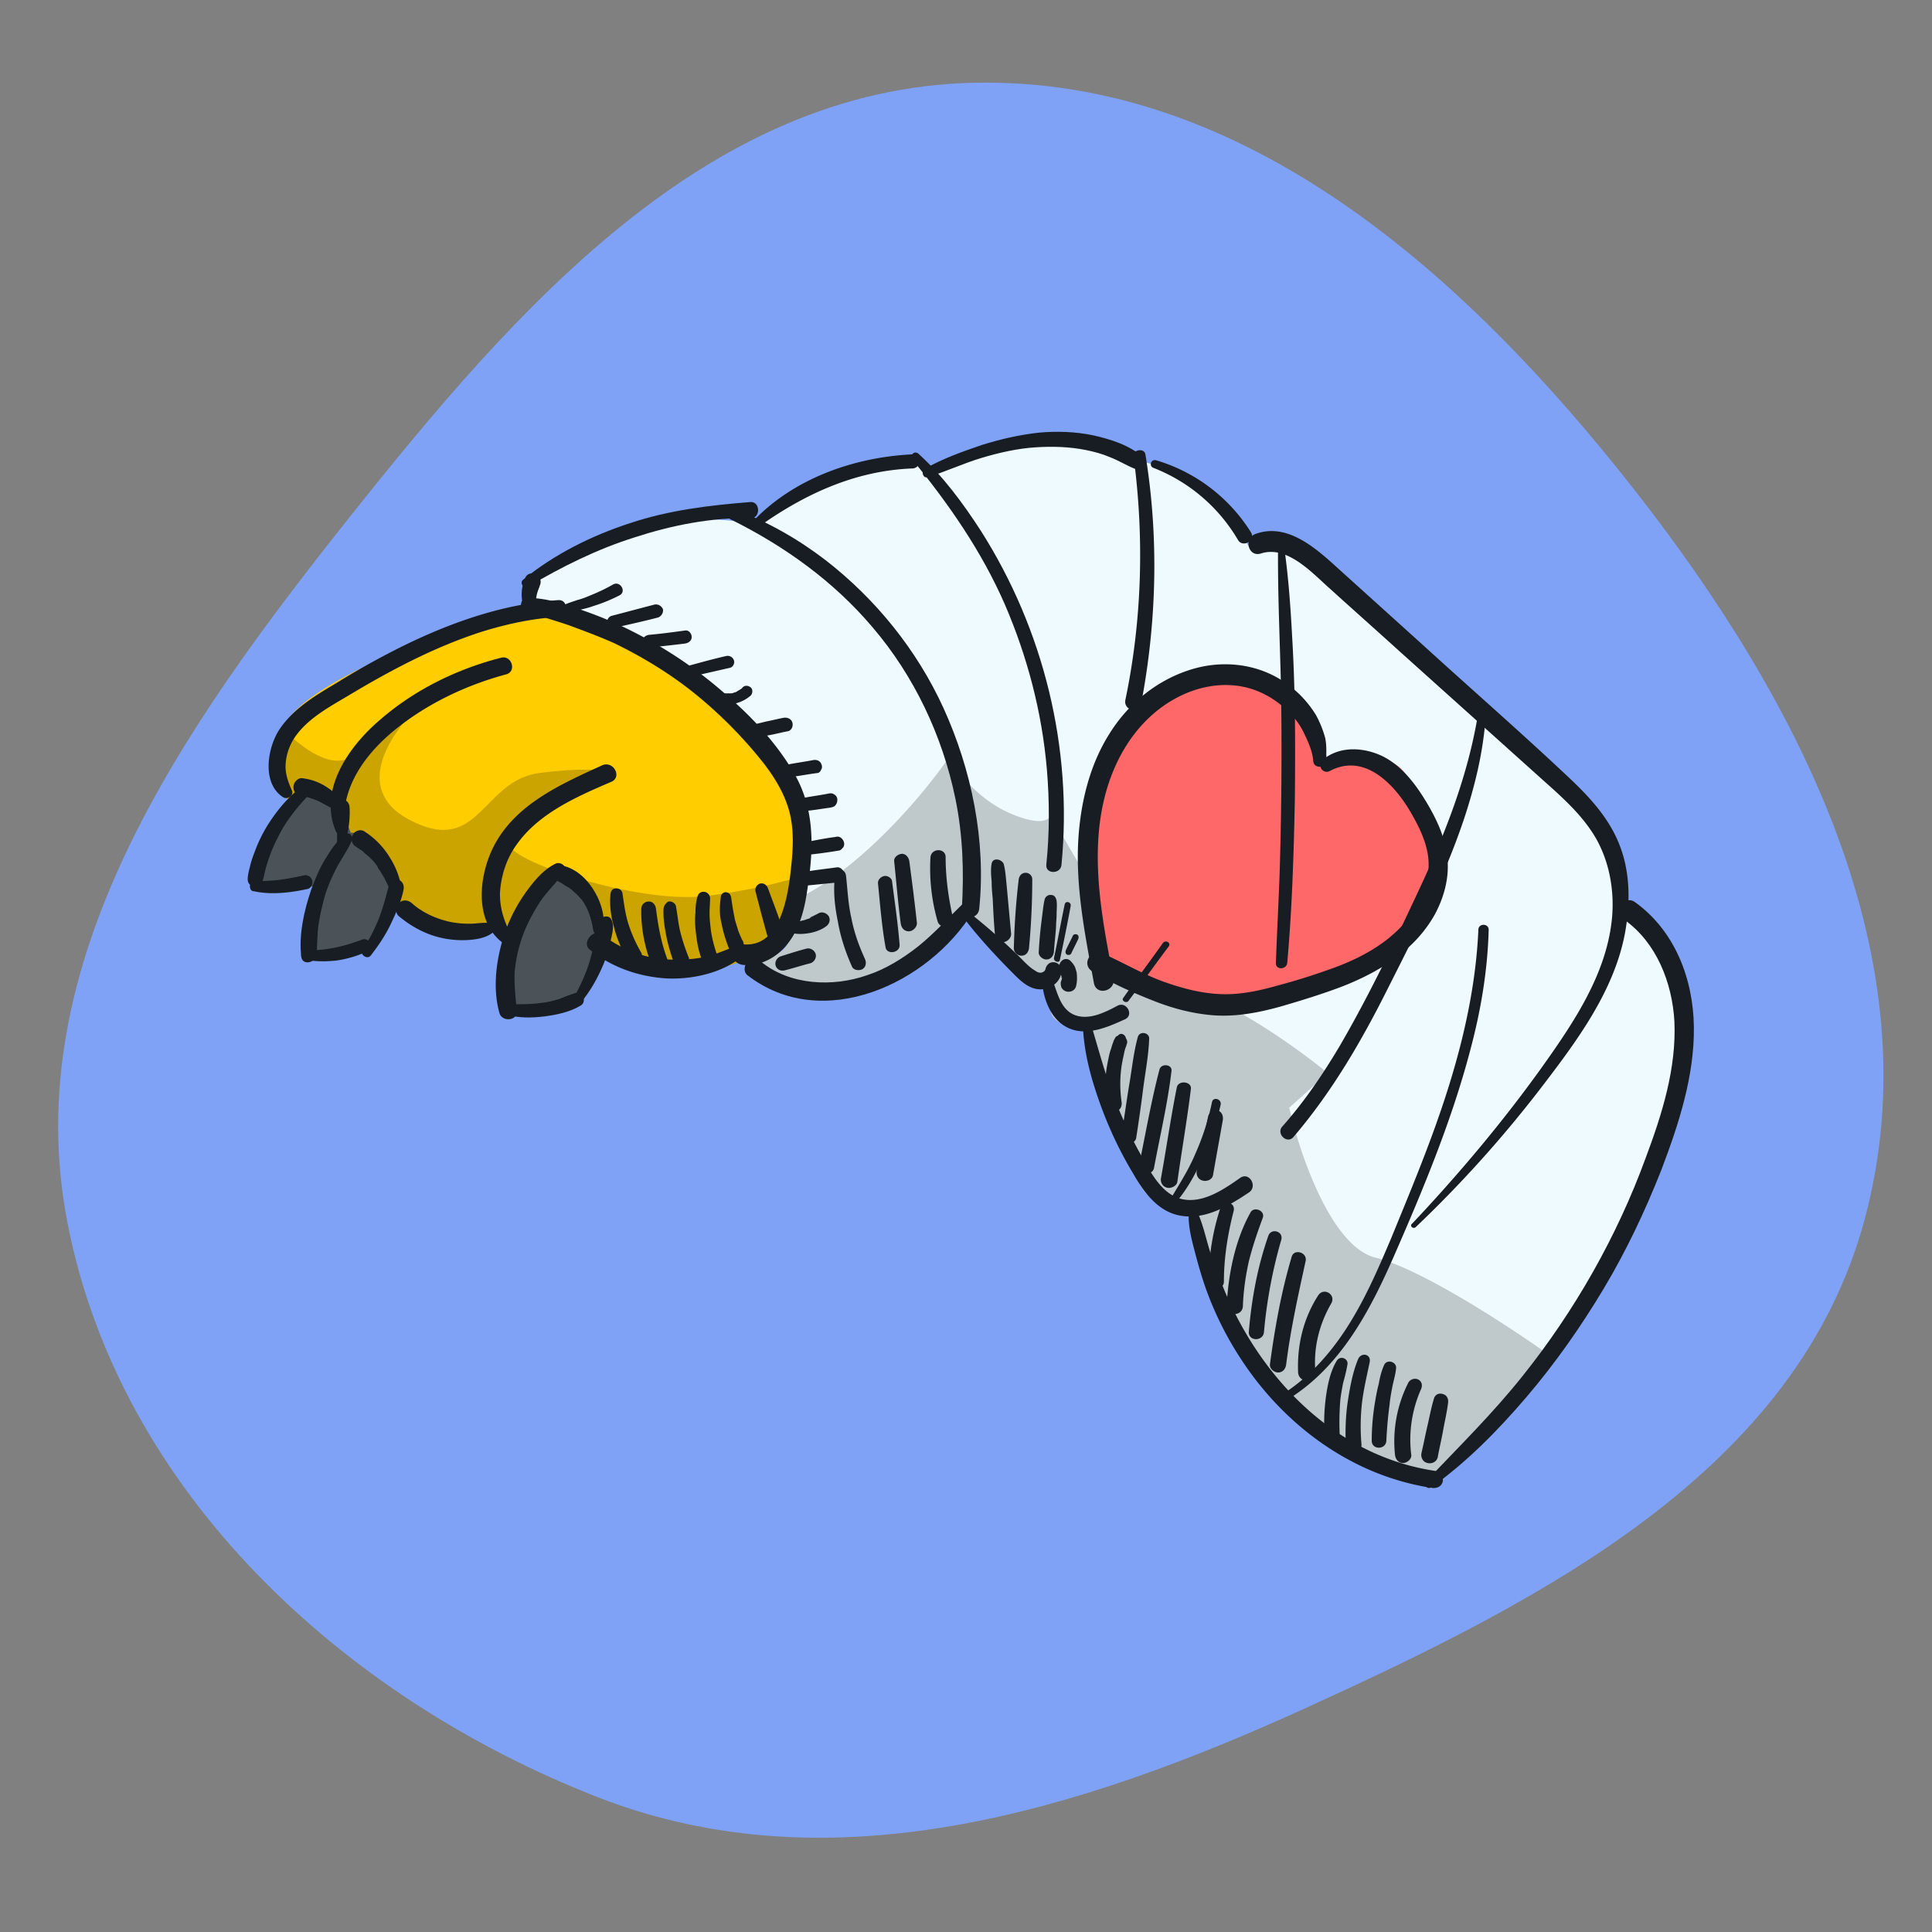 <svg xmlns="http://www.w3.org/2000/svg" width="113" height="113" fill="none"><rect width="100%" height="100%" fill="#808080" stroke="none"/><g clip-path="url(#a)"><path fill="#7FA2F6" fill-rule="evenodd" d="M56.943 4.841c15.908-.354 28.816 11.265 38.632 23.784 9.688 12.356 17.562 27.526 13.487 42.688-3.945 14.685-18.793 22.25-32.632 28.56-13.345 6.083-27.836 10.577-41.495 5.233-14.929-5.84-27.936-17.86-30.99-33.592-2.968-15.28 6.776-29.032 16.463-41.218C30.124 18.073 41.329 5.188 56.943 4.841Z" clip-rule="evenodd"/><path fill="#FFCD00" d="M16.568 42.626c.675-2.25 8.1-5.625 14.962-6.975l9.675-1.575 9 12.375-5.175 9.113c-.487.262-1.935.877-3.825 1.237-1.89.36-4.987-.675-6.3-1.237l-6.075-1.688c-.675.225-2.475.54-4.275 0-1.8-.54-6.075-5.175-7.987-7.425-.225-.525-.54-2.025 0-3.825Z"/><path fill="#000" fill-rule="evenodd" d="M16.568 42.626c-.54 1.8-.225 3.3 0 3.825 1.912 2.25 6.187 6.885 7.987 7.425 1.8.54 3.6.225 4.275 0l6.075 1.688c1.313.562 4.41 1.597 6.3 1.237 1.89-.36 3.338-.975 3.825-1.237l2.588-4.557c-.863.32-3.353 1.047-6.413 1.407-3.825.45-11.587-2.025-11.475-3.15.09-.9 4.238-3.075 6.3-4.05-.375-.15-1.8-.36-4.5 0-1.363.181-2.194 1.024-2.975 1.816-1.152 1.168-2.194 2.225-4.675.884-3.33-1.8-.937-5.175.675-6.638-.787.45-2.655 1.643-3.825 2.813-1.17 1.17-3.262-.488-4.162-1.463Z" clip-rule="evenodd" opacity=".2"/><path fill="#EFFAFE" d="M49.418 57.926c2.52-.27 5.7-3.112 6.975-4.5.413.45 1.44 1.62 2.25 2.7s2.213.9 2.813.675v2.25c0 .9 1.5 1.125 2.25 1.125.6 2.025 1.98 6.57 2.7 8.55.72 1.98 2.475 2.025 3.262 1.8.188 1.425 1.148 5.22 3.488 9 2.34 3.78 8.025 6.6 10.575 7.538 1.612-1.763 5.625-6.278 8.775-10.238 3.937-4.95 5.85-13.162 5.962-17.775.113-4.612-3.487-5.625-3.712-7.087-.225-1.463-.675-2.813-1.688-4.388-1.012-1.575-16.425-15.412-17.662-16.087-.99-.54-1.913.225-2.25.675-.3-.525-1.08-1.845-1.8-2.925-.72-1.08-3.6-2.025-4.95-2.363-.638-.375-2.52-1.17-4.95-1.35-2.43-.18-5.588 1.275-6.863 2.025l-1.35-.675c-.712.075-2.475.315-3.825.675-1.35.36-4.237 2.175-5.512 3.038-1.275-.188-4.253-.45-5.963 0s-5.512 2.587-7.2 3.6v1.237c.788.3 3.33 1.26 7.2 2.7 4.838 1.8 8.213 7.2 9 9.45.788 2.25-.787 5.85-.787 7.2 0 1.08-1.5 1.35-2.25 1.35.787.713 2.992 2.07 5.512 1.8Z"/><path fill="#000" fill-rule="evenodd" d="M55.493 44.314c-1.387 2.025-5.11 6.513-8.9 8.265l-.058.23c-.204.817-.38 1.517-.38 1.967 0 1.08-1.5 1.35-2.25 1.35.788.713 2.993 2.07 5.513 1.8 2.52-.27 5.7-3.112 6.975-4.5.413.45 1.44 1.62 2.25 2.7s2.213.9 2.813.675v2.25c0 .9 1.5 1.125 2.25 1.125.6 2.025 1.98 6.57 2.7 8.55.72 1.98 2.475 2.025 3.262 1.8.188 1.425 1.148 5.22 3.488 9 2.34 3.78 8.025 6.6 10.575 7.538a241.853 241.853 0 0 0 6.828-7.846c-2.276-1.623-7.48-5.024-10.09-5.654-2.61-.63-4.463-6.113-5.063-8.775l2.25-2.025c-1.5-1.238-5.198-3.938-7.988-4.838-2.79-.9-6.637-7.275-8.212-10.35 0 .338-.473.81-2.363 0-1.89-.81-3.187-2.512-3.6-3.262Z" clip-rule="evenodd" opacity=".2"/><path fill="#FE6869" d="M72.705 39.251c3.06 0 4.575 3.525 4.95 5.288h3.375c1.688 0 2.588 3.937 2.813 6.187.225 2.25-.675 3.6-2.138 4.5-1.462.9-7.987 3.488-10.912 3.375-2.34-.09-5.25-1.162-6.413-1.687-.262-2.438-.63-8.1 0-11.25.788-3.938 4.5-6.413 8.325-6.413Z"/><path fill="#4B5359" d="m19.718 46.451.787 2.25c1.44 0 2.4 2.1 2.7 3.15l-1.8 3.6-3.375.675.675-4.275h-3.6c-.037-.45.045-1.71.675-3.15s1.763-2.1 2.25-2.25h1.688ZM29.393 55.451c-.09-1.71 2.062-3.637 3.15-4.387 2.362 0 2.475 3.15 2.812 4.387.27.99-1.087 2.738-1.8 3.488h-4.162c.037-.45.09-1.778 0-3.488Z"/><path fill="#181D23" d="M30.639 35.64c.855.413 1.805.635 2.692.952.855.317 1.71.634 2.565 1.014 1.646.793 3.261 1.775 4.687 2.917a26.007 26.007 0 0 1 3.958 3.962c.633.793 1.203 1.68 1.52 2.631.348 1.015.348 2.093.253 3.17-.158 1.617-.475 5.167-2.85 4.946-.316-.032-.601.317-.601.602 0 .349.285.57.601.602 1.045.095 2.027-.475 2.629-1.268.665-.856.95-1.934 1.108-3.011.38-2.378.507-4.724-.728-6.88-1.014-1.775-2.502-3.36-4.054-4.691a25.484 25.484 0 0 0-5.098-3.487 22.868 22.868 0 0 0-3.135-1.363c-1.045-.38-2.28-.793-3.42-.761-.254.032-.444.507-.127.666Z"/><path fill="#181D23" d="M43.211 55.263c-.665.254-1.267.54-1.963.698-.697.158-1.425.19-2.154.158-1.425-.063-2.755-.602-3.895-1.458-.507-.38-1.203.507-.697.888 1.299 1.046 2.882 1.585 4.529 1.68 1.52.063 3.357-.349 4.497-1.395.253-.254 0-.698-.317-.57ZM32.507 50.508c-.728.349-1.298 1.046-1.773 1.712a9.375 9.375 0 0 0-1.14 2.156c-.539 1.49-.824 3.328-.38 4.882.158.538 1.076.443 1.013-.127-.063-.761-.158-1.49-.127-2.25.064-.73.222-1.46.475-2.157.254-.697.602-1.331.982-1.933.412-.634.982-1.141 1.425-1.775.254-.317-.19-.634-.475-.508Z"/><path fill="#181D23" d="M29.625 59.353c.729.19 1.457.19 2.217.095.729-.095 1.489-.254 2.122-.634.38-.222.127-.888-.317-.73-.316.096-.633.222-.95.35-.317.094-.665.19-1.013.221-.665.095-1.33.095-1.995.064-.38-.064-.444.538-.064.634Z"/><path fill="#181D23" d="M33.964 58.655c.57-.697.982-1.426 1.33-2.25.158-.38.285-.793.38-1.205.095-.444.285-.983.095-1.395-.127-.317-.57-.222-.728 0-.127.19-.127.412-.159.634-.031.19-.063.412-.095.602-.063.38-.19.761-.285 1.142-.221.76-.57 1.49-.95 2.187-.19.19.19.507.412.285Z"/><path fill="#181D23" d="M35.262 54.47c.159-.76-.063-1.584-.443-2.25-.38-.697-1.013-1.331-1.773-1.553-.539-.159-.855.634-.38.887.126.064.285.159.411.254.127.063.317.19.38.254.064.063.222.19.317.285.127.127.19.222.285.317.348.507.538 1.078.633 1.712.032.158.095.285.254.285.126.063.285-.032.316-.19ZM20.189 48.796c-.507.38-.855.951-1.172 1.459-.348.57-.602 1.204-.824 1.806-.411 1.205-.728 2.632-.57 3.9.064.539.855.348.887-.127.063-.602.032-1.205.127-1.807.095-.57.221-1.141.38-1.68.158-.54.412-1.078.665-1.585.285-.54.665-1.046.887-1.585.126-.19-.095-.57-.38-.38Z"/><path fill="#181D23" d="M17.814 56.12c.601.126 1.203.126 1.836.063a6.416 6.416 0 0 0 1.837-.54c.38-.19.127-.824-.285-.697-1.077.412-2.154.666-3.325.634-.285.032-.38.476-.063.54Z"/><path fill="#181D23" d="M21.677 55.897c.443-.57.855-1.173 1.172-1.838.316-.666.633-1.363.76-2.06.031-.223-.064-.476-.317-.54a.434.434 0 0 0-.539.317c-.19.666-.348 1.332-.601 1.966a9.837 9.837 0 0 1-.95 1.807c-.19.253.253.602.475.348Z"/><path fill="#181D23" d="M23.482 52.062c-.063-.698-.317-1.332-.697-1.934a4.674 4.674 0 0 0-1.457-1.49c-.221-.158-.57-.063-.696.19a.518.518 0 0 0 .19.698c.063.031.127.095.19.126 0 0 .095.096.063.032-.031-.032-.031-.032 0 0 .032.032.095.064.127.095.031.032.063.032.063.064.127.095-.032-.032.032.031.063.064.127.095.19.159.222.19.443.412.602.666-.032-.032 0 0 0 .031.031.032.031.064.063.095.032.064.095.127.127.19.063.127.158.254.221.38.127.255.254.508.349.793.063.159.19.254.348.222.127-.031.285-.158.285-.348ZM17.75 45.943c-.887.634-1.583 1.49-2.153 2.41a8.77 8.77 0 0 0-.697 1.458c-.095.254-.19.507-.253.76-.064.286-.159.571-.159.857 0 .507.665.539.855.126.095-.221.127-.507.19-.729.064-.222.127-.444.222-.697.158-.476.38-.92.602-1.363.475-.888 1.108-1.649 1.805-2.378.19-.222-.127-.666-.412-.444Z"/><path fill="#181D23" d="M14.837 52.125c1.013.222 2.121.095 3.135-.127.221-.031.348-.317.285-.507a.407.407 0 0 0-.507-.285c-.443.095-.918.19-1.393.253-.475.064-.982.064-1.457.095-.127 0-.253.096-.285.254 0 .159.063.317.222.317ZM19.935 49.62c.032-.094.095-.19.159-.285.031-.095.063-.19.126-.285.064-.19.127-.38.159-.602.063-.413.095-.856.063-1.268-.032-.254-.222-.444-.475-.413-.285.032-.38.286-.348.54.031.126.063.316.063.507.032.19.032.38.032.57V49.494c0 .095 0 .158.095.19-.032.032.095 0 .126-.063Z"/><path fill="#181D23" d="M20.062 47.021c0-.032 0-.032 0 0s0 .064.031.127c0 .063 0-.095-.031-.127 0-.032 0-.095-.032-.127a.691.691 0 0 0-.127-.158c-.063-.095-.158-.159-.221-.254a3.918 3.918 0 0 0-.57-.444 3.232 3.232 0 0 0-1.33-.507c-.127-.031-.254-.031-.38.064a.582.582 0 0 0-.222.317c-.063.253.063.57.348.634.222.031.412.063.602.127l.285.095c.064.031.095.031.159.063.031 0 .031.032.063.032-.095-.032.063.031 0 0 .19.095.348.19.538.285.095.063.19.095.253.158l.064.064a.692.692 0 0 0 .158.095c.032 0 .095.032.127 0 .063 0 .063 0 0 0-.032 0-.095-.032-.127-.032 0 0 .032 0 .032.032.253.063.507-.222.38-.444ZM30.006 54.883c-.476-.856-.792-1.712-.76-2.695.063-.982.38-1.965.95-2.758 1.298-1.87 3.578-2.853 5.573-3.709.633-.285.095-1.267-.57-.95-2.28 1.046-4.813 2.155-6.143 4.406-1.046 1.743-1.489 4.85.57 6.118.221.095.506-.19.38-.412Z"/><path fill="#181D23" d="M28.707 53.995c-.412-.063-.823.032-1.235.032a5.45 5.45 0 0 1-1.235-.127c-.792-.19-1.552-.539-2.153-1.078-.222-.19-.539-.222-.76 0-.19.19-.222.571 0 .761.76.634 1.646 1.11 2.628 1.3.475.095.982.127 1.457.095.475-.032 1.045-.127 1.425-.444.19-.127.126-.507-.127-.539ZM20.157 48.511c-.285-2.377 1.171-4.375 2.913-5.801 1.9-1.553 4.18-2.631 6.524-3.265.633-.159.348-1.11-.254-.983-2.628.666-5.13 1.902-7.157 3.677-1.773 1.522-3.578 4.058-2.533 6.499.127.254.538.127.507-.127Z"/><path fill="#181D23" d="M17.085 46.26c-.222-.507-.412-.982-.38-1.553.032-.57.222-1.11.538-1.585.76-1.11 2.027-1.775 3.136-2.44 2.438-1.46 4.94-2.79 7.631-3.678 1.489-.476 3.04-.824 4.624-.92.633-.031.633-1.046 0-.982-3.135.222-6.08 1.236-8.899 2.6a47.099 47.099 0 0 0-4.116 2.282c-1.235.729-2.534 1.521-3.326 2.758-.665 1.077-.981 3.106.285 3.899.254.127.602-.095.507-.38Z"/><path fill="#181D23" d="M31.272 35.546v-.064c0-.031 0-.031 0 0-.031.032-.063.095-.095.127.159-.127.127-.349.159-.539v.127c.031-.127.031-.254.031-.38v.126c.032-.221.095-.412.19-.634-.031.032-.031.064-.063.127.032-.063.063-.095.063-.158.127-.222.064-.54-.158-.666a.544.544 0 0 0-.38-.063.403.403 0 0 0-.285.221c-.063.159-.127.286-.158.444a2.447 2.447 0 0 0-.032.951c0 .064.032.127.032.159a.51.51 0 0 0 .126.222.661.661 0 0 0 .19.127c-.031-.032-.095-.064-.126-.096v.032c-.032-.032-.064-.095-.095-.127 0 .032.031.064.031.095.064.127.159.222.317.222a.21.21 0 0 0 .253-.253Z"/><path fill="#181D23" d="M30.892 34.31c1.995-1.174 4.022-2.188 6.239-2.885 2.153-.698 4.497-1.173 6.745-1.11.633.032.602-1.014 0-.95-2.407.19-4.75.475-7.03 1.235-2.249.73-4.402 1.807-6.239 3.297-.253.19.032.57.285.412Z"/><path fill="#181D23" d="M42.736 30.378c3.135 1.554 6.017 3.614 8.297 6.309 2.438 2.853 4.085 6.34 4.845 10.017.443 2.156.507 4.28.38 6.467-.032.666.95.634 1.014 0 .411-3.994-.444-8.147-2.09-11.76-1.552-3.393-3.96-6.373-6.904-8.655-1.615-1.236-3.389-2.25-5.289-2.948-.348-.19-.601.412-.253.57Z"/><path fill="#181D23" d="M56.322 52.854c-.887.856-1.679 1.744-2.629 2.505-.887.697-1.9 1.33-2.977 1.68-1.995.697-4.497.602-6.207-.793-.253-.19-.57-.222-.791 0-.19.19-.254.602 0 .793 4.37 3.392 10.608.507 13.205-3.741.222-.349-.317-.73-.602-.444Z"/><path fill="#181D23" d="M56.48 53.837c.887 1.141 1.868 2.187 2.882 3.201.411.413.918.856 1.551.825.602-.032 1.172-.476 1.172-1.11a.487.487 0 0 0-.475-.475c-.285 0-.443.222-.475.475 0-.063-.063.064-.032.032-.031.032-.095.063-.158.095-.127.032-.253 0-.38-.095-.443-.254-.76-.666-1.14-1.014a36.129 36.129 0 0 0-2.597-2.283c-.253-.19-.538.095-.348.349Z"/><path fill="#181D23" d="M60.945 57.356c.063 1.014.475 2.187 1.393 2.694 1.109.634 2.439.032 3.484-.444.506-.253.063-1.046-.444-.792-.76.412-1.773.92-2.628.507-.76-.38-.919-1.331-1.203-2.029-.127-.285-.634-.285-.602.064Z"/><path fill="#181D23" d="M63.352 60.272c.095 1.49.506 2.948 1.013 4.343a22.734 22.734 0 0 0 1.932 4.058c.633 1.109 1.488 2.25 2.818 2.44 1.425.222 2.787-.602 3.927-1.363.538-.348.032-1.236-.507-.856-.95.666-2.185 1.522-3.42 1.237-1.171-.286-1.805-1.554-2.343-2.505-.665-1.172-1.204-2.377-1.679-3.613-.475-1.269-.823-2.568-1.203-3.836-.095-.254-.57-.222-.538.095Z"/><path fill="#181D23" d="M69.527 71.018c-.032.761.19 1.554.38 2.283.19.729.412 1.49.665 2.187a19.389 19.389 0 0 0 2.09 4.121c1.615 2.441 3.832 4.533 6.46 5.897a14.965 14.965 0 0 0 4.624 1.521c.285.032.538-.063.633-.349.063-.253-.095-.602-.348-.634-5.795-.824-10.166-5.262-12.382-10.492a33.361 33.361 0 0 1-.855-2.283c-.254-.792-.412-1.617-.76-2.377-.127-.254-.507-.127-.507.126Z"/><path fill="#181D23" d="M83.714 86.996c2.09-1.49 3.895-3.33 5.574-5.294 1.678-1.966 3.166-4.09 4.496-6.309 1.33-2.219 2.439-4.565 3.389-6.974 1.013-2.663 1.932-5.484 1.9-8.337-.032-2.822-1.108-5.643-3.452-7.323-.633-.444-1.235.602-.602 1.046 1.869 1.332 2.787 3.677 2.914 5.928.127 2.758-.728 5.453-1.678 7.989-1.679 4.596-4.149 8.94-7.189 12.743-1.742 2.188-3.705 4.121-5.637 6.15-.222.159.032.539.285.38Z"/><path fill="#181D23" d="M82.796 71.78a70.516 70.516 0 0 0 7.283-8.084c2.09-2.727 4.339-5.706 4.972-9.162.285-1.617.317-3.328-.253-4.913-.57-1.617-1.71-2.885-2.914-4.026-2.818-2.663-5.731-5.2-8.582-7.799l-4.845-4.374c-1.298-1.173-3.072-2.917-5.035-2.188-.697.254-.412 1.363.317 1.142 1.551-.508 3.008 1.14 4.053 2.06 1.362 1.236 2.724 2.441 4.085 3.677l8.297 7.45c1.172 1.046 2.407 2.124 3.199 3.519.76 1.363 1.045 2.98.918 4.533-.285 3.328-2.28 6.245-4.18 8.908-2.28 3.17-4.814 6.181-7.505 9.034-.19.127.031.349.19.222Z"/><path fill="#181D23" d="M86.406 42.013c-.602 3.486-1.9 6.783-3.389 9.985-1.456 3.107-2.945 6.245-4.686 9.225-.982 1.648-2.059 3.233-3.326 4.66-.38.412.254 1.046.634.634 2.28-2.663 4.022-5.674 5.573-8.781 1.615-3.202 3.262-6.404 4.402-9.796.633-1.902 1.108-3.835 1.267-5.832 0-.286-.444-.35-.475-.095ZM75.259 81.892c3.135-1.902 4.877-5.23 6.302-8.496 1.678-3.836 3.325-7.798 4.401-11.856.634-2.346 1.045-4.723 1.109-7.164 0-.38-.602-.38-.602 0-.19 4.216-1.33 8.305-2.787 12.236-.728 1.966-1.52 3.868-2.311 5.801-.697 1.649-1.394 3.265-2.312 4.787-1.013 1.68-2.312 3.233-3.99 4.311-.222.159-.032.508.19.38ZM74.752 31.964c-.032 3.17.158 6.34.19 9.51s0 6.34-.095 9.51c-.063 1.775-.158 3.55-.222 5.325-.031.444.634.413.665 0 .285-3.201.38-6.371.444-9.573.031-3.17.031-6.34-.159-9.51-.095-1.775-.221-3.55-.475-5.294-.063-.19-.348-.159-.348.032ZM68.64 70.48c.729-.793 1.267-1.776 1.71-2.758a17.05 17.05 0 0 0 1.045-3.107c.064-.349-.443-.476-.506-.159a14.832 14.832 0 0 1-.982 3.044c-.412.982-.982 1.838-1.52 2.757-.095.19.127.381.253.222ZM66.012 58.529c.791-1.047 1.551-2.124 2.343-3.17.158-.223-.19-.413-.348-.19-.76 1.077-1.552 2.123-2.312 3.201-.127.159.19.349.317.159ZM44.224 30.917c2.724-1.965 5.732-3.392 9.152-3.518.539-.032.539-.856 0-.825-3.42.159-7.03 1.427-9.405 3.995-.158.19.063.507.253.348Z"/><path fill="#181D23" d="M53.376 26.891c2.122 2.6 4.022 5.326 5.384 8.433 1.33 3.075 2.185 6.34 2.47 9.668.158 1.87.158 3.741-.032 5.58-.063.57.855.57.887 0 .665-6.816-1.045-13.758-4.718-19.528-1.045-1.617-2.217-3.202-3.642-4.501-.254-.222-.539.095-.349.348Z"/><path fill="#181D23" d="M54.263 27.906c1.045-.317 2.058-.793 3.103-1.11 1.045-.317 2.154-.57 3.23-.634.982-.063 1.964-.031 2.914.159.475.095.95.222 1.393.412.507.19.95.475 1.425.666.412.19.919-.317.507-.666-.76-.698-1.9-1.046-2.882-1.268-1.045-.222-2.153-.254-3.198-.159-1.14.127-2.248.38-3.357.73-1.108.38-2.28.792-3.325 1.394-.222.19-.063.57.19.476Z"/><path fill="#181D23" d="M66.297 26.67c.633 4.723.506 9.573-.475 14.265-.127.602.791.856.918.253.918-4.818 1.045-9.763.253-14.614-.063-.38-.728-.285-.696.095ZM67.469 27.367a9.9 9.9 0 0 1 4.94 4.216c.285.476 1.045.032.76-.444a9.835 9.835 0 0 0-5.542-4.216c-.317-.095-.444.349-.158.444ZM61.99 56.151c.222-1.046.443-2.124.633-3.17.032-.222-.285-.317-.348-.095-.222 1.046-.412 2.124-.633 3.17 0 .19.316.285.348.095ZM62.655 55.77c.127-.285.285-.57.412-.855.031-.096.031-.19-.064-.254-.095-.032-.19-.032-.253.063-.127.286-.285.571-.412.856-.031.095-.031.19.064.254.095.032.19.032.253-.064ZM77.792 45.087c1.995-1.046 3.705.73 4.655 2.315.539.919 1.077 1.965 1.109 3.043.031.92-.254 1.807-.729 2.6-1.045 1.774-2.882 2.852-4.781 3.55-1.046.38-2.122.729-3.199 1.014-1.108.317-2.217.57-3.357.539-1.203-.032-2.375-.349-3.515-.76-1.203-.445-2.312-1.11-3.483-1.617-.697-.318-1.267.633-.602 1.046 1.077.665 2.28 1.204 3.483 1.68 1.172.475 2.376.792 3.61.887 1.33.095 2.629-.158 3.896-.507 1.203-.349 2.438-.729 3.61-1.173 2.185-.856 4.275-2.124 5.447-4.248.506-.95.823-2.06.728-3.17-.095-1.236-.633-2.377-1.267-3.423-.633-1.047-1.456-2.124-2.596-2.663-1.109-.507-2.47-.57-3.452.253-.349.35.063.856.443.634Z"/><path fill="#181D23" d="M77.57 44.485c0-.444.032-.887-.063-1.331a6.175 6.175 0 0 0-.538-1.332 6.255 6.255 0 0 0-1.9-1.965c-1.615-1.078-3.674-1.268-5.51-.666-1.964.634-3.642 2.029-4.719 3.804-1.14 1.839-1.647 4.026-1.773 6.15-.159 2.822.411 5.611.918 8.369.158.76 1.298.444 1.14-.317-.792-4.026-1.647-8.496.127-12.427.76-1.68 1.963-3.106 3.578-3.962 1.489-.793 3.262-1.014 4.814-.349.823.349 1.551.92 2.09 1.585.285.317.475.698.665 1.11.19.412.38.887.411 1.363.032.444.729.444.76-.032ZM78.172 79.61c-.38.633-.538 1.457-.633 2.186-.095.793-.127 1.554-.032 2.346.063.476.887.38.855-.126a15.834 15.834 0 0 1 .032-2.124c.031-.317.095-.634.158-.983.095-.349.19-.698.253-1.078.095-.349-.411-.602-.633-.222ZM79.439 79.482c-.317.761-.475 1.617-.602 2.441-.127.825-.158 1.68-.127 2.536.032.603.982.603.919 0a12.255 12.255 0 0 1 .032-2.409c.095-.792.285-1.585.443-2.346.127-.507-.475-.634-.665-.222ZM80.959 79.831c-.158.349-.253.73-.317 1.11-.095.348-.158.697-.221 1.077-.127.761-.19 1.49-.19 2.251 0 .54.823.54.855 0 .031-.697.095-1.426.19-2.124.031-.349.095-.697.158-1.014.063-.349.19-.73.222-1.11.031-.38-.539-.539-.697-.19ZM82.384 80.846a7.58 7.58 0 0 0-.792 4.247c.032.254.19.476.475.476.222 0 .507-.222.475-.476a7.26 7.26 0 0 1 .57-3.835c.095-.222.064-.444-.158-.571a.454.454 0 0 0-.57.159ZM83.872 81.796c-.158.508-.253 1.047-.38 1.585-.126.54-.221 1.047-.348 1.585-.063.254.063.54.348.603.254.063.539-.064.602-.349.095-.539.222-1.046.317-1.585.095-.539.221-1.046.285-1.585.031-.222-.064-.444-.285-.507-.254-.095-.475.032-.539.253ZM71.395 70.606a13.552 13.552 0 0 0-.696 4.343c0 .57.886.57.886 0 0-1.394.222-2.758.57-4.12.127-.508-.601-.698-.76-.223ZM73.137 70.923c-.918 1.649-1.298 3.646-1.393 5.484-.032.603.918.603.95 0 .031-.887.158-1.775.348-2.63.222-.888.507-1.713.823-2.568.127-.413-.538-.666-.728-.286ZM74.182 72.286c-.633 1.807-.982 3.71-1.14 5.611-.032.571.855.571.887 0a28.37 28.37 0 0 1 1.013-5.389c.127-.507-.602-.697-.76-.222ZM75.544 73.523c-.602 2.029-.982 4.153-1.267 6.276-.031.254.254.476.475.476.285 0 .444-.222.475-.476.254-2.028.697-4.026 1.14-6.054.095-.508-.697-.73-.823-.222ZM77.095 75.773c-.855 1.332-1.235 2.885-1.171 4.47a.5.5 0 0 0 .506.507c.254 0 .539-.253.507-.507-.127-1.395.222-2.79.919-3.994.316-.539-.444-.983-.76-.476ZM65.379 60.589c.094-.032.063-.032-.032 0a.248.248 0 0 0-.127.127c-.063.095-.095.19-.126.285-.064.159-.095.317-.159.476-.095.348-.158.697-.222 1.077-.095.73-.063 1.427.032 2.124.032.254.348.38.538.317.254-.063.349-.317.317-.538a7.369 7.369 0 0 1-.031-1.87c.031-.286.094-.603.158-.889.031-.158.063-.316.126-.475.032-.063.032-.127.064-.19.031-.127 0-.19-.064-.317v.158-.063c.032-.285-.316-.476-.474-.222ZM66.55 60.652c-.253.92-.348 1.902-.507 2.822-.158.95-.285 1.902-.443 2.853-.032.222.063.475.317.539.19.063.507-.064.538-.317a91.84 91.84 0 0 0 .412-2.917c.126-.95.316-1.934.348-2.916-.032-.349-.57-.412-.665-.064ZM67.817 62.554c-.475 1.807-.792 3.646-1.172 5.484-.126.571.76.825.855.254.349-1.87.792-3.74 1.014-5.61.095-.445-.602-.508-.697-.128ZM68.83 63.6c-.348 1.744-.602 3.52-.918 5.263-.064.253.063.539.348.602.222.063.57-.095.602-.349.253-1.807.57-3.614.791-5.42.064-.444-.728-.54-.823-.096ZM70.667 65.28c-.222 1.047-.443 2.124-.665 3.17-.063.254.063.54.348.603.254.063.57-.063.602-.349.19-1.078.38-2.124.57-3.201.032-.254-.063-.476-.317-.571-.19-.032-.475.127-.538.349ZM33.077 35.767c.285.032.539-.031.824-.095.253-.063.538-.126.791-.221a9.386 9.386 0 0 0 1.552-.635c.412-.221.032-.855-.38-.634-.443.254-.918.476-1.393.666-.222.095-.475.19-.729.254-.253.095-.506.158-.76.285-.19.095-.095.349.095.38ZM35.927 36.718c.855-.19 1.71-.38 2.566-.602a.45.45 0 0 0 .285-.475.449.449 0 0 0-.475-.286c-.856.222-1.679.444-2.534.666a.37.37 0 0 0-.253.412c.031.222.221.317.411.285ZM37.954 37.891c.697-.095 1.393-.158 2.122-.253.19-.032.38-.159.38-.38 0-.19-.158-.413-.38-.381-.697.095-1.394.19-2.122.254-.19.031-.38.158-.38.38.032.19.19.38.38.38ZM40.583 39.54l2.09-.476c.19-.031.316-.253.253-.444a.388.388 0 0 0-.443-.253c-.697.158-1.394.349-2.09.539-.159.032-.285.253-.222.412a.363.363 0 0 0 .412.222ZM42.103 41.157a2.098 2.098 0 0 0 1.805-.476c.126-.127.126-.38 0-.475-.159-.127-.349-.127-.475 0-.032.031-.032.063-.064.063.032-.032.032-.032 0 0l-.031.032c-.064.031-.095.063-.159.095-.063.032-.095.063-.158.095.095-.032 0 0-.032 0-.031 0-.063.032-.095.032-.063.031-.126.031-.19.031h-.031.031H42.293c.031 0 .063 0 0 0-.159-.031-.349.032-.38.222-.064.159 0 .349.19.38ZM43.97 43.185l1.046-.19c.348-.063.697-.158 1.045-.222.222-.031.348-.285.285-.507-.063-.222-.285-.317-.507-.285-.348.063-.696.158-1.045.222-.348.095-.696.158-1.045.253-.19.064-.316.254-.253.444.095.222.285.317.475.285ZM46.314 45.436c.507-.063.982-.158 1.489-.222.095 0 .19-.095.221-.19a.308.308 0 0 0 .032-.285c-.063-.222-.253-.317-.475-.286-.475.095-.982.159-1.457.254-.19.032-.316.285-.253.444.032.095.095.19.158.222.064.095.159.095.285.063ZM47.043 47.433c.506-.031.981-.127 1.488-.19.127-.032.222-.032.317-.127a.477.477 0 0 0 .126-.349.333.333 0 0 0-.158-.285c-.127-.095-.222-.095-.38-.063-.475.095-.982.158-1.457.253-.19.032-.316.254-.285.444 0 .159.159.317.349.317ZM47.486 49.97a27.138 27.138 0 0 0 1.584-.223c.094 0 .19-.126.253-.19a.375.375 0 0 0 .032-.317.493.493 0 0 0-.19-.253c-.096-.064-.19-.064-.317-.032-.507.063-.982.158-1.489.254-.095 0-.19.095-.221.19-.032.095-.063.158-.032.253 0 .159.158.349.38.317ZM47.043 51.808l1.9-.19c.221-.032.443-.19.443-.444 0-.222-.19-.475-.443-.444-.665.095-1.33.159-1.995.286-.19.031-.317.253-.285.443 0 .19.19.349.38.349ZM46.315 54.566c.348.095.728.063 1.076 0 .317-.064.665-.19.919-.38.19-.127.285-.38.158-.603-.127-.19-.412-.285-.602-.158l-.38.19s-.095.032-.095.063c.064-.031.064-.031.032 0-.032 0-.032 0-.064.032-.063.032-.126.032-.19.063-.063.032-.126.032-.19.064-.031 0-.063 0-.126.031h-.064.032-.19c-.063 0-.127 0-.19.032-.032 0-.158.032-.032 0-.19.032-.348.127-.38.317 0 .127.095.285.285.349ZM45.903 56.753c.506-.127.981-.285 1.488-.412.222-.063.38-.317.317-.539-.064-.222-.317-.38-.539-.317-.506.127-.981.286-1.488.444-.222.063-.38.317-.317.539.064.222.285.349.539.285Z"/><path fill="#181D23" d="M48.848 51.142c-.127.92-.032 1.839.158 2.758.158.92.444 1.775.824 2.631.095.222.411.254.601.159.222-.127.254-.38.159-.602-.349-.761-.634-1.554-.792-2.378-.19-.824-.222-1.648-.317-2.504-.032-.159-.095-.286-.285-.317-.127 0-.316.095-.348.253ZM51.35 51.65c.126 1.236.221 2.504.443 3.74.063.476.855.349.823-.127-.095-1.236-.285-2.504-.443-3.74-.032-.19-.285-.317-.443-.286-.19.032-.38.19-.38.413ZM52.3 50.382c.126 1.204.221 2.409.38 3.613.031.254.19.476.475.476.221 0 .475-.222.475-.476-.127-1.204-.285-2.409-.444-3.613-.031-.222-.19-.444-.443-.444-.253.031-.475.222-.443.444ZM54.421 50.16a11.229 11.229 0 0 0 .412 3.708c.158.571 1.013.317.887-.253-.254-1.141-.412-2.314-.412-3.487 0-.54-.855-.54-.887.032ZM58 50.508c-.063.349-.032.698 0 1.046 0 .35.032.698.063 1.015.032.697.063 1.363.127 2.06 0 .254.19.476.475.476.222 0 .475-.222.475-.476-.063-.697-.127-1.363-.19-2.06-.032-.349-.063-.698-.095-1.015-.032-.317-.063-.729-.158-1.046-.159-.285-.634-.348-.697 0ZM59.583 51.428a43.02 43.02 0 0 0-.285 4.026c0 .253.222.443.444.443.253 0 .411-.19.443-.444.127-1.33.19-2.694.19-4.025 0-.222-.19-.38-.38-.38-.253 0-.38.19-.412.38ZM61.103 52.6c-.063.254-.095.54-.126.793l-.095.76a24.68 24.68 0 0 0-.127 1.522c-.032.222.222.444.443.444.254 0 .412-.19.444-.444.031-.507.095-.982.126-1.49 0-.253.032-.475.032-.729 0-.253.032-.507 0-.76-.032-.19-.127-.35-.317-.35a.347.347 0 0 0-.38.254ZM61.958 56.69s0 .032.032.063c0-.032-.032-.063-.032-.095a.588.588 0 0 1 .064.222c.031.063.031.158.063.222v-.127.317c0-.032 0-.095.032-.127 0 .095-.032.159-.064.254-.031.095 0 .254.032.349.063.095.158.19.285.221.253.064.507-.063.57-.316.063-.254.063-.54.032-.793-.032-.127-.064-.222-.095-.317a1.406 1.406 0 0 0-.254-.349.355.355 0 0 0-.506-.031c-.064.063-.127.126-.127.19-.095.127-.063.222-.032.317ZM35.706 52.283c-.064.666.031 1.364.221 1.998.159.633.444 1.267.76 1.87.285.507 1.109.031.792-.476a8.435 8.435 0 0 1-.728-1.648c-.19-.602-.254-1.205-.349-1.807a.347.347 0 0 0-.38-.254c-.19 0-.285.127-.316.317ZM37.51 53.14c-.03 1.109.19 2.25.602 3.296.095.254.317.412.602.349.222-.063.443-.349.348-.602-.38-.983-.57-2.03-.696-3.044-.032-.222-.19-.412-.412-.412-.253 0-.443.19-.443.412ZM38.81 53.14c-.033.538.062 1.077.157 1.584.095.508.254 1.015.412 1.49.095.222.317.413.57.317.222-.063.444-.348.317-.57-.19-.476-.349-.951-.475-1.458-.127-.508-.159-.983-.254-1.49-.031-.19-.253-.317-.443-.286a.582.582 0 0 0-.285.412ZM40.804 52.41c-.095.286-.127.634-.127.951a4.782 4.782 0 0 0 0 .951c.064.666.159 1.3.412 1.902.095.222.317.38.57.317.222-.063.412-.317.317-.57-.19-.54-.348-1.11-.412-1.68-.031-.286-.063-.571-.063-.856 0-.317.032-.634.032-.92-.064-.412-.602-.475-.729-.095ZM42.166 52.41c-.032.254-.063.508-.063.793 0 .253.031.539.095.792.095.508.253 1.015.443 1.49.095.222.443.286.633.159.222-.159.285-.412.159-.634-.064-.095-.095-.222-.159-.317.032.032-.031-.095-.031-.095-.032-.064-.032-.095-.064-.159-.063-.222-.126-.412-.19-.634a18.608 18.608 0 0 1-.221-1.3c-.032-.158-.095-.285-.285-.317-.095-.031-.285.064-.317.222ZM44.193 52.157c.221.856.443 1.712.696 2.6.064.253.349.443.602.348.253-.064.443-.349.348-.602-.285-.856-.601-1.68-.918-2.537-.063-.19-.253-.348-.475-.285-.19.064-.317.285-.253.476Z"/></g><defs><clipPath id="a"><path fill="#fff" d="M.5.042h112v112H.5z"/></clipPath></defs></svg>